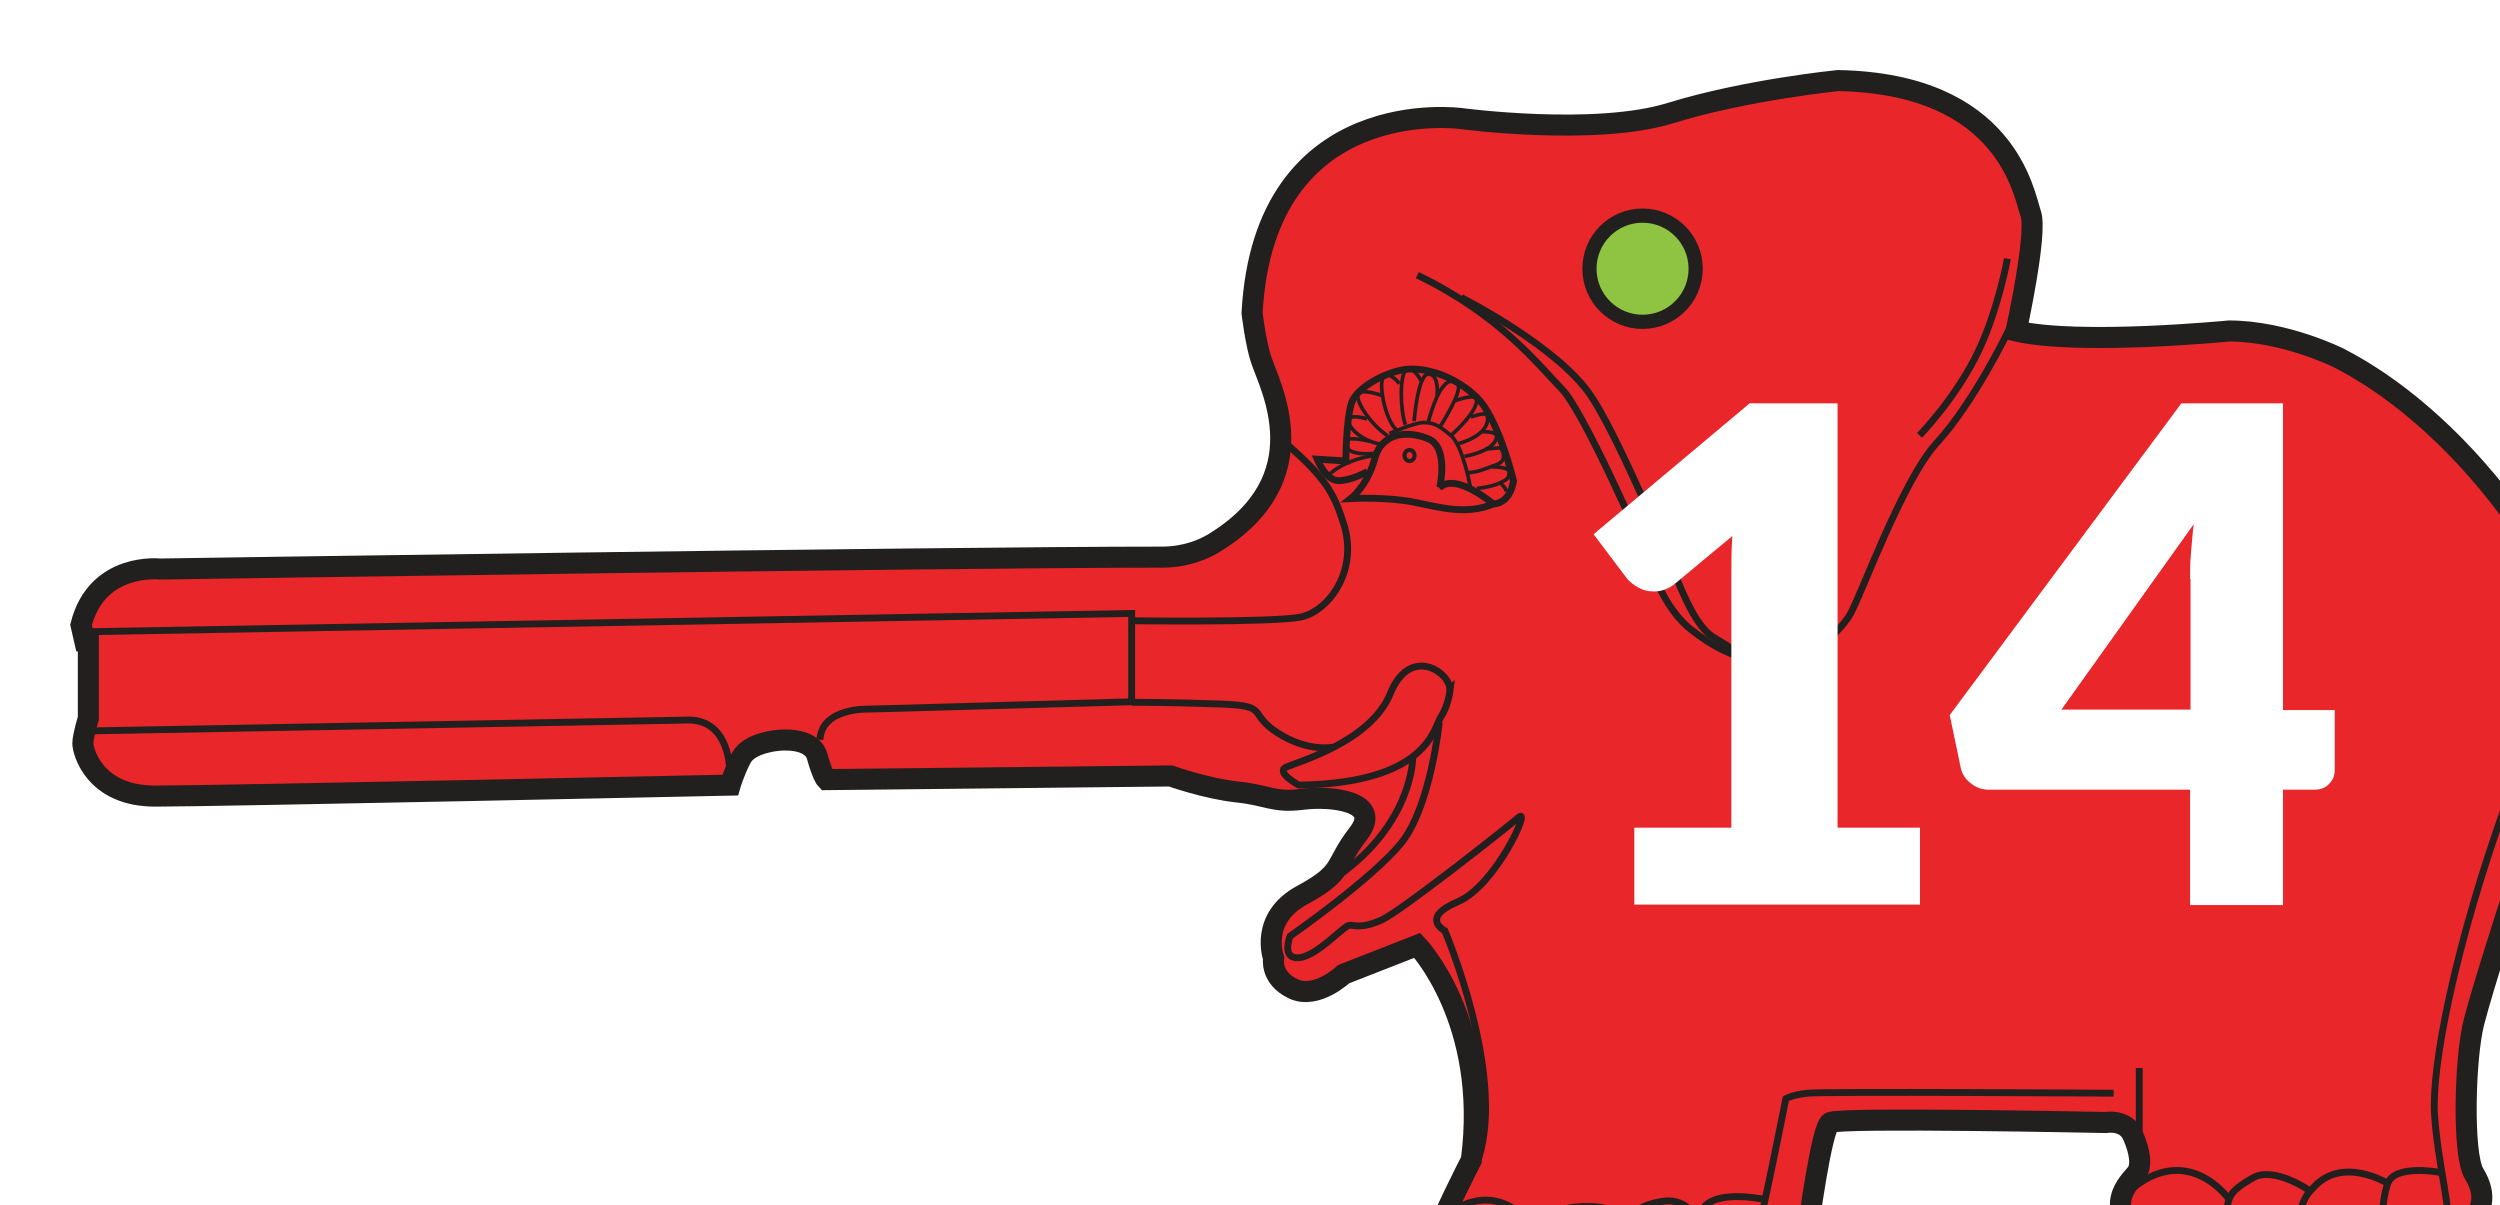 <?xml version="1.0" encoding="utf-8"?>
<svg xmlns="http://www.w3.org/2000/svg" xmlns:xlink="http://www.w3.org/1999/xlink" id="Layer_2" viewBox="0 0 54.61 26.33">
  <defs>
    <style>.cls-1{fill:#8ec441;stroke-width:.31px;}.cls-1,.cls-2,.cls-3,.cls-4,.cls-5{stroke:#221f1f;stroke-miterlimit:10;}.cls-6{fill:#fff;}.cls-2{fill:#e9262a;stroke-width:.46px;}.cls-3{stroke-width:.09px;}.cls-3,.cls-4,.cls-5{fill:none;}.cls-4{stroke-width:.08px;}.cls-7{filter:url(#drop-shadow-1);}.cls-5{stroke-width:.15px;}</style>
    <filter id="drop-shadow-1" filterUnits="userSpaceOnUse">
      <feOffset dx="1.52" dy="1.52"/>
      <feGaussianBlur result="blur" stdDeviation="1.08"/>
      <feFlood flood-color="#231f20" flood-opacity=".75"/>
      <feComposite in2="blur" operator="in"/>
      <feComposite in="SourceGraphic"/>
    </filter>
  </defs>
  <g id="Layer_1-2">
    <g class="cls-7">
      <path class="cls-2" d="m53.99,18.82s.39-3.74.39-4.21.04-2.87-.71-4.45c0,0-1.58-2.56-4.1-3.86,0,0-1.18-.59-2.4-.59,0,0-3.27.32-4.65,0,0,0,.47-2.13.32-2.56s-.51-2.84-4.21-2.91c0,0-2.01.2-3.66.71-1.65.51-4.57.12-4.57.12,0,0-4.31-.6-4.57,4.25,0,0,.08.67.2,1.02.19.58,1.3,2.6-1.06,4.02-.19.11-.57.29-1.11.29-4.91,0-21.88.26-21.88.26,0,0-1.38-.16-1.73,1.22l.08.35h.08v1.69s-.12.39-.12.55.24,1.15,1.58,1.15,12.56-.24,12.56-.24c0,0,.08-.28.24-.59.18-.35.83-.39.83-.39,0,0,.71-.08.83.35s.2.51.2.51l7.52-.08s.79.28,1.46.35.79.24,1.42.16,1.77.04,1.22.75-.28.83-1.22,1.34c-.95.51-.63,1.38-.63,1.38,0,0-.08.43.43.67s1.1-.32,1.1-.32l1.61-.63s1.58,1.65,1.18,4.69c0,0-.75,1.46-.71,1.58s-.16.67.87.71h6.58s.55-.28.59-.59.32-2.4.51-2.52,6.02,0,6.02,0c0,0,.43-.08.59.28s.2.67.08.83-.87.79.28,1.5l6.43-.08s1.29-.4.66-1.42c-.25-.42-.2-2.52,0-3.3s.83-2.72.83-2.72l.39.87s.12.28.28-.12Z"/>
      <path class="cls-5" d="m.36,12.28l22.84-.4v1.93l-5.75.16s-1.02-.04-1.06.67"/>
      <path class="cls-5" d="m14.42,15.35s.03-1.21-.99-1.14l-13.2.24"/>
      <path class="cls-5" d="m30.16,13.53s-.04.36-.2.6-.28,1.46-3.11,1.5c0,0-.51-.28-.28-.39s1.85-.55,2.28-1.61,1.3-.47,1.3-.09Z"/>
      <path class="cls-5" d="m29.92,14.26s-.19,1.83-.82,2.62-2.44,2.05-2.44,2.05c0,0-.2.51.2.47s.98-.71,1.1-.71.28.08.71-.12,2.72-2.01,2.99-2.24-.51,1.5-1.34,1.85-.28.63-.28.63c0,0,1.33,3.11.74,4.97"/>
      <path class="cls-5" d="m29.34,15.04s0,1.41-1.61,2.56"/>
      <circle class="cls-1" cx="34.36" cy="4.35" r="1.16"/>
      <path class="cls-5" d="m27.6,14.8s-.54.12-1.21-.31-.16-.59-1.22-.63-1.97-.04-1.97-.04"/>
      <path class="cls-5" d="m23.23,12.04s3.07.04,3.66-.08,1.26-.98.95-2.01c-.22-.7-.39-1.02-1.3-1.81"/>
      <path class="cls-5" d="m53.63,16.18s-.12.91-.43,1.69"/>
      <path class="cls-5" d="m42.36,5.69s-.76,1.58-1.57,2.46c-.74.8-1.65,3.31-1.89,3.74s-1.54,1.89-3.47.35c0,0-.47-.32-.79-1.14s-1.59-3.67-2.05-4.13c-.49-.5-1.34-1.61-3.15-2.48"/>
      <path class="cls-5" d="m53.28,9.88s1.22,2.6-.04,6.1c-1.13,3.14-1.65,5.79-1.58,6.85s.39,2.21.28,2.52"/>
      <path class="cls-5" d="m29.93,9.13s.2-.87-.24-1.06-1.02-.16-1.18.43-.52.87-.52.87c0,0,.79-.04,1.38.08s1.14.28,1.73.04c0,0-.83-.71-1.18-.35Z"/>
      <path class="cls-5" d="m28.35,8.78s-.35.2-.63.2-.47-.47-.47-.47l.63.04s0-.87.12-1.26.9-.75,1.3-.75c.71,0,1.37.46,1.61.83.39.59.63,1.61.63,1.61,0,0-.04.47-.43.51"/>
      <path class="cls-5" d="m42.33,4.13s-.19,1.06-.61,1.97c-.48,1.04-1.31,1.89-1.31,1.89"/>
      <path class="cls-5" d="m30.4,4.98s2.16,1.09,2.86,2.19c.41.63.95,1.85,1.39,2.83.43.98.75,2.09,1.26,2.4s.63.39.63.39"/>
      <path class="cls-4" d="m30.6,9.13s-.16-.91-.43-1.14-.39-.28-.59-.28-.75.24-.75.24"/>
      <path class="cls-5" d="m36.31,26.18s.32,0,.47-.43.71-3.27.71-3.27c0,0,.12-.08.47-.12s6.69,0,6.69,0"/>
      <path class="cls-5" d="m37.02,24.68s-1.06-.23-1.34.2-.24,1.06-.24,1.06"/>
      <path class="cls-5" d="m35.57,25.15s-.21-.51-.76-.43-.95.32-.95,1.18"/>
      <path class="cls-5" d="m33.91,25.39s.08-.51-.59-.55-1.06.12-1.22.55-.16.71-.16.71"/>
      <path class="cls-5" d="m32.05,25.39s-.79-1.33-2.05-.31"/>
      <path class="cls-5" d="m51.78,24.09s-.98-.19-1.14.24-.12,1.1-.12,1.1"/>
      <path class="cls-5" d="m50.64,24.33s-1.02-.63-1.65.12c0,0-.35.28-.28.95"/>
      <path class="cls-5" d="m48.95,24.5s-.79-.56-1.26-.29-.51.39-.55.59-.04.75-.04.75"/>
      <path class="cls-5" d="m47.15,24.65s-.9-1.25-2.16-.15"/>
      <line class="cls-5" x1="45.21" y1="23.31" x2="45.21" y2="21.81"/>
      <path class="cls-4" d="m29.95,7.78s.47-.74.38-.89c0,0-.3-.46-.65.8"/>
      <path class="cls-4" d="m29.87,7.13s.06-.46-.18-.48-.32,1.03-.32,1.03"/>
      <path class="cls-4" d="m29.52,6.8s-.15-.32-.31-.25-.15.87-.03,1.21"/>
      <ellipse class="cls-3" cx="29.27" cy="8.43" rx=".11" ry=".12"/>
      <path class="cls-4" d="m29.05,6.86s-.21-.27-.34-.16.01.93.28,1.18"/>
      <path class="cls-4" d="m28.7,7.13s-.52-.19-.56-.03.28.65.65.9"/>
      <path class="cls-4" d="m28.34,7.63s-.38-.12-.4.03.27.44.68.52"/>
      <path class="cls-4" d="m28.4,8.12s-.52-.13-.53.01.09.31.68.25"/>
      <path class="cls-4" d="m28.5,8.43s-.63.07-1,.43"/>
      <path class="cls-4" d="m30.27,7.23s.37-.13.44-.06.01.32-.52.81"/>
      <path class="cls-4" d="m30.61,7.59s.31-.12.35-.04.06.43-.65.63"/>
      <path class="cls-4" d="m30.85,7.91s.27-.01.31.07-.03.34-.69.47"/>
      <path class="cls-4" d="m30.92,8.29l.34-.03s.19.27-.09.37-.38.16-.66.18"/>
      <path class="cls-4" d="m31.07,8.68s.41-.01.38.13-.03.13-.21.22-.5.12-.5.12"/>
      <path class="cls-4" d="m31.25,9.03s.13.1.13.19"/>
    </g>
    <path class="cls-6" d="m35.72,18.08h2.1v-5.52c0-.27,0-.55.02-.85l-1.24,1.03c-.08.07-.16.11-.24.14-.08.03-.16.04-.23.04-.13,0-.25-.03-.35-.09-.1-.06-.18-.12-.23-.18l-.74-.98,3.41-2.86h1.92v9.27h1.8v1.68h-6.24v-1.68Z"/>
    <path class="cls-6" d="m49.87,15.51h1.13v1.31c0,.12-.04.22-.12.3-.08.09-.19.13-.33.13h-.68v2.52h-2.03v-2.52h-4.4c-.15,0-.28-.05-.39-.14-.12-.09-.19-.2-.22-.34l-.24-1.15,5.06-6.81h2.22v6.69Zm-2.03-2.86c0-.18,0-.36.02-.57s.03-.41.06-.63l-2.89,4.05h2.82v-2.86Z"/>
  </g>
</svg>